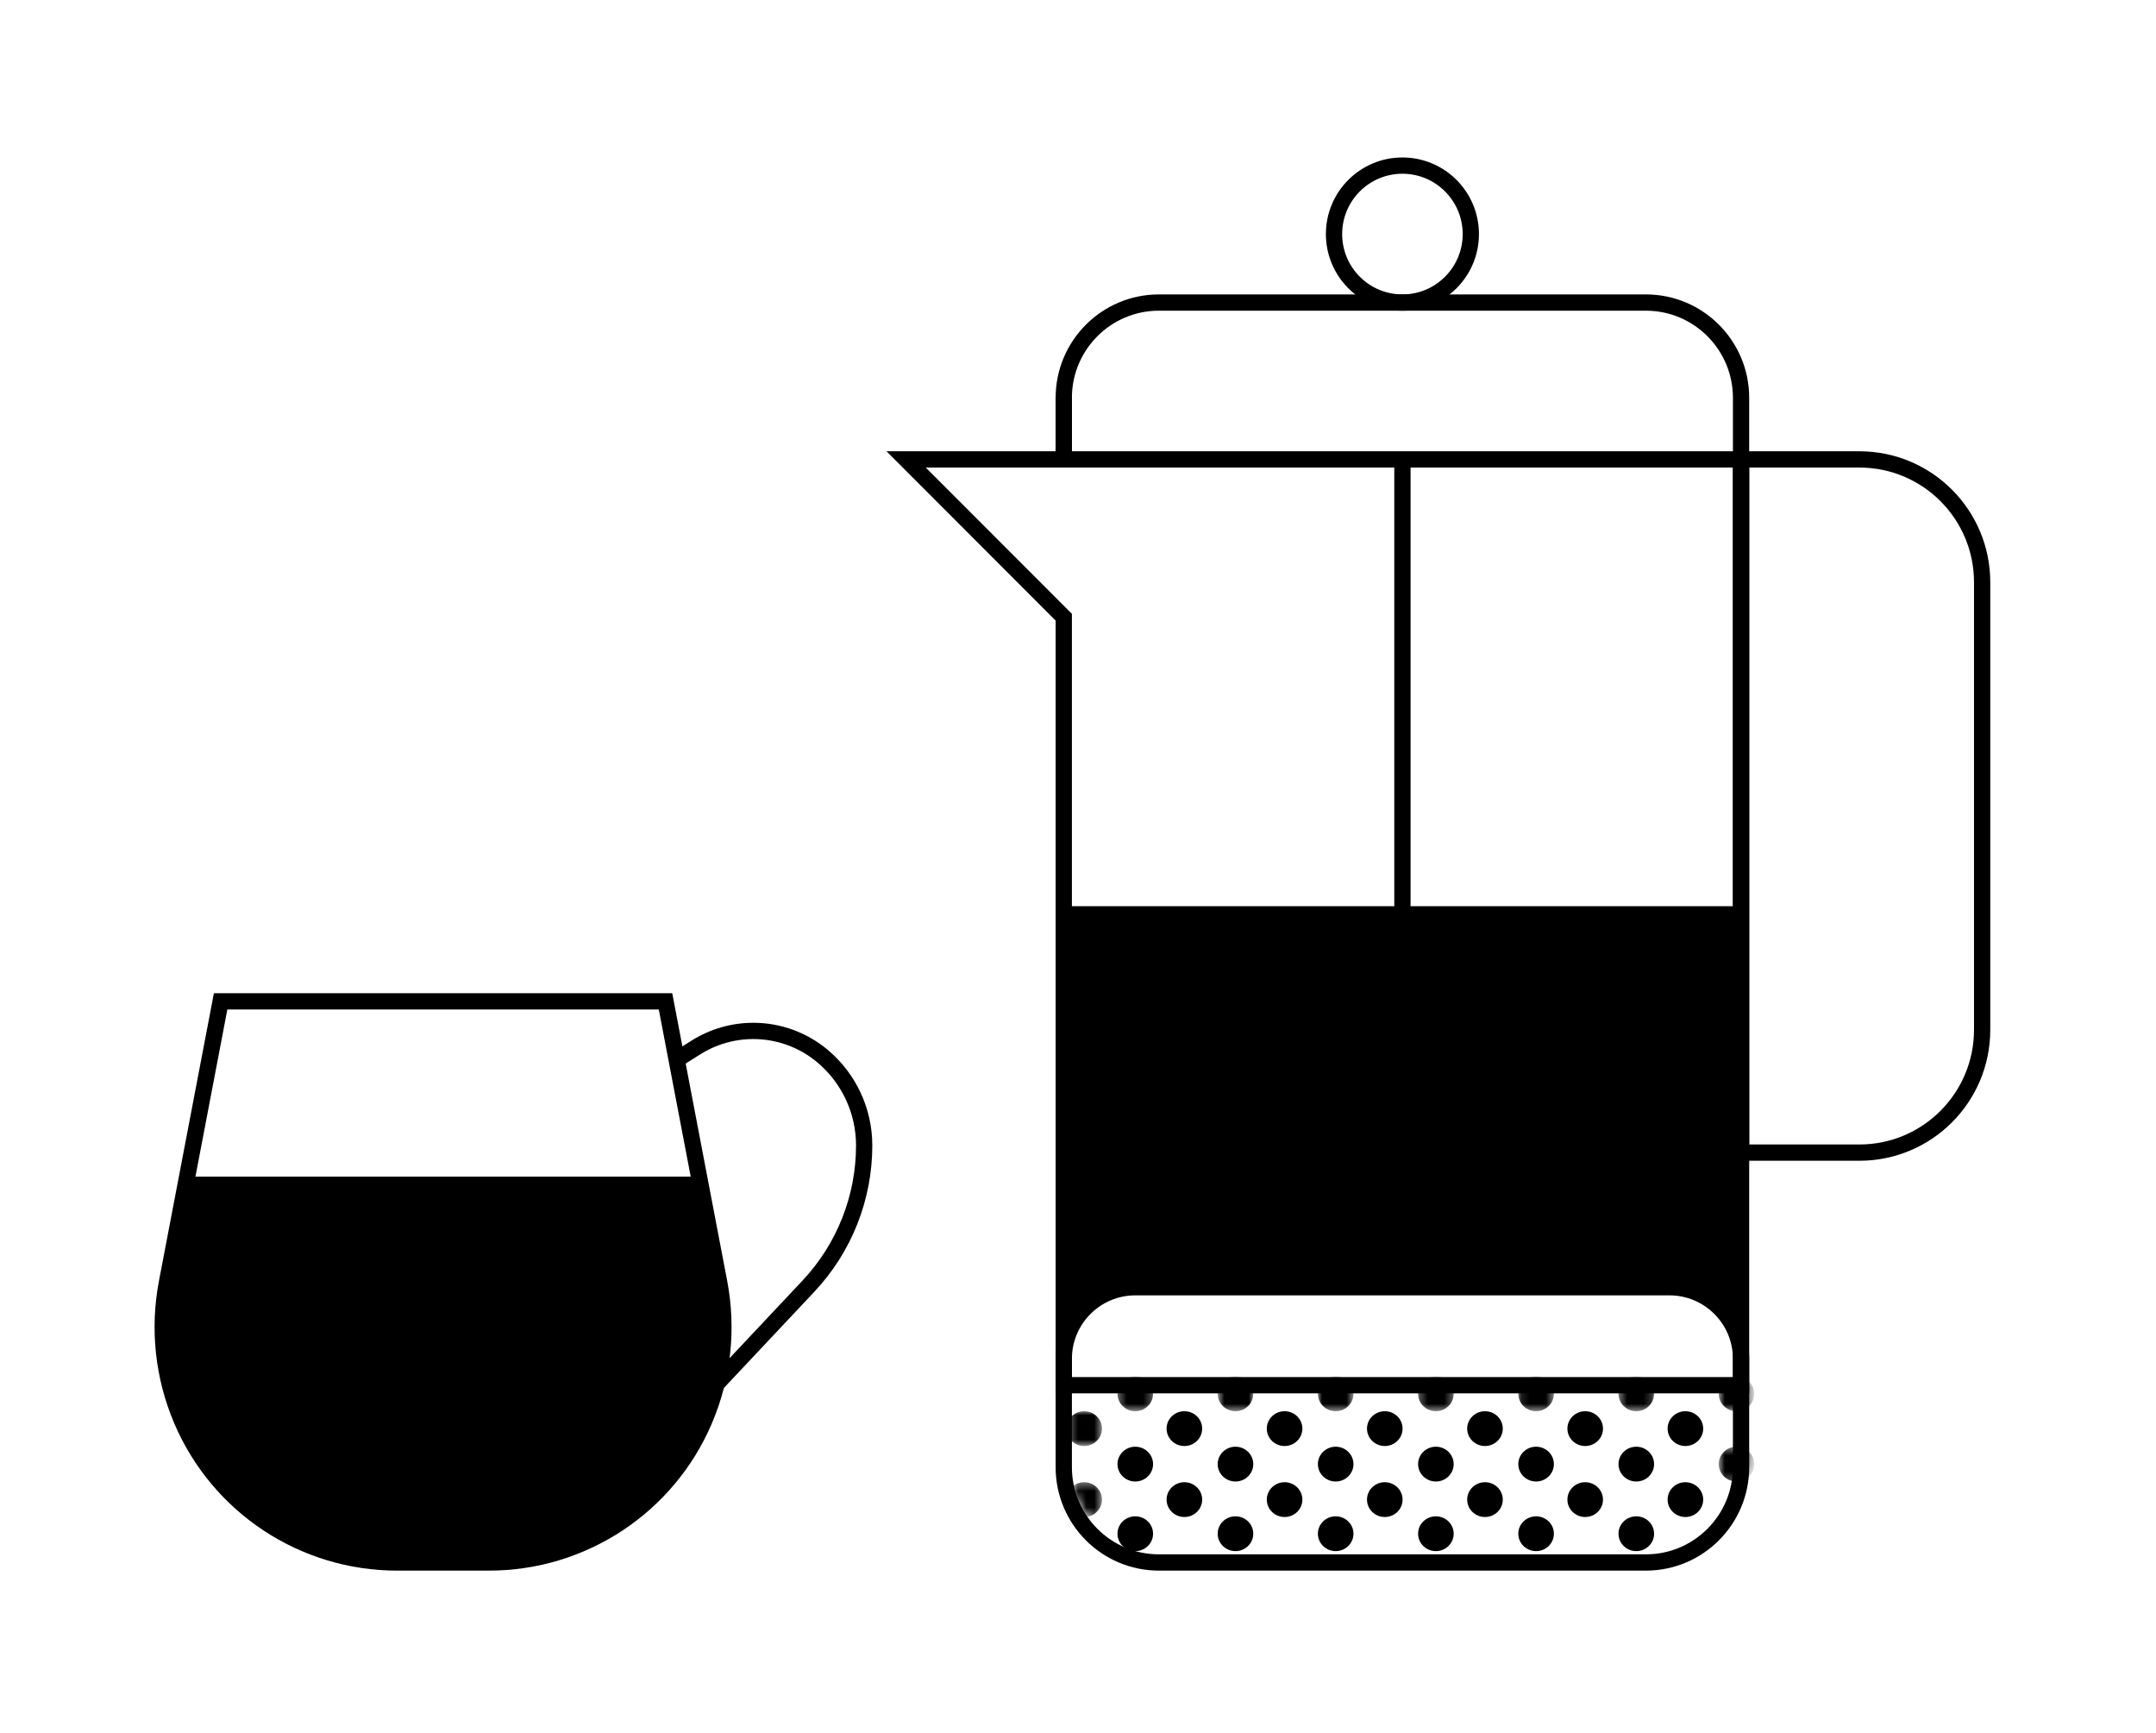 <?xml version="1.0" encoding="UTF-8"?>
<svg width="265px" height="213px" viewBox="0 0 265 213" version="1.1" xmlns="http://www.w3.org/2000/svg" xmlns:xlink="http://www.w3.org/1999/xlink">
    <!-- Generator: Sketch 47.1 (45422) - http://www.bohemiancoding.com/sketch -->
    <title>Page 1</title>
    <desc>Created with Sketch.</desc>
    <defs>
        <filter x="-9.3%" y="-3.4%" width="118.7%" height="109.5%" filterUnits="objectBoundingBox" id="filter-1">
            <feOffset dx="0" dy="10" in="SourceAlpha" result="shadowOffsetOuter1"></feOffset>
            <feGaussianBlur stdDeviation="10" in="shadowOffsetOuter1" result="shadowBlurOuter1"></feGaussianBlur>
            <feColorMatrix values="0 0 0 0 0.784   0 0 0 0 0.784   0 0 0 0 0.784  0 0 0 1 0" type="matrix" in="shadowBlurOuter1" result="shadowMatrixOuter1"></feColorMatrix>
            <feMerge>
                <feMergeNode in="shadowMatrixOuter1"></feMergeNode>
                <feMergeNode in="SourceGraphic"></feMergeNode>
            </feMerge>
        </filter>
        <polygon id="path-2" points="0.326 4.29 0.326 0.013 4.446 0.013 4.446 4.29 0.326 4.29"></polygon>
        <polygon id="path-4" points="0.353 0.641 4.727 0.641 4.727 4.413 0.353 4.413 0.353 0.641"></polygon>
        <polygon id="path-6" points="0.669 0.641 5.043 0.641 5.043 4.413 0.669 4.413 0.669 0.641"></polygon>
        <polygon id="path-8" points="0.986 0.641 5.36 0.641 5.36 4.413 0.986 4.413 0.986 0.641"></polygon>
        <polygon id="path-10" points="0.302 0.641 4.676 0.641 4.676 4.413 0.302 4.413 0.302 0.641"></polygon>
        <polygon id="path-12" points="0.119 0.641 4.493 0.641 4.493 4.413 0.119 4.413 0.119 0.641"></polygon>
        <polygon id="path-14" points="0.435 0.641 4.809 0.641 4.809 4.413 0.435 4.413 0.435 0.641"></polygon>
        <polygon id="path-16" points="0.75 0.641 4.386 0.641 4.386 4.413 0.75 4.413 0.75 0.641"></polygon>
        <path d="M4.386,0.441 L4.386,2.186 C4.386,3.056 4.287,3.903 4.099,4.718 L0.75,4.718 L0.75,0.441 L4.386,0.441 L4.386,0.441 Z" id="path-18"></path>
        <path d="M2.678,4.68 C1.715,3.429 1.008,1.978 0.632,0.404 L4.446,0.404 L4.446,4.68 L2.678,4.68 L2.678,4.68 Z" id="path-20"></path>
    </defs>
    <g id="InnerPages" stroke="none" stroke-width="1" fill="none" fill-rule="evenodd">
        <g id="brewing-methods-copy" transform="translate(-1117, -2177)">
            <g id="Group-15" filter="url(#filter-1)" transform="translate(1018, 1661)">
                <g id="Page-1" transform="translate(119, 526)">
                    <g id="Group-17" transform="translate(91, 0)">
                        <path d="M19.751,91.353 L19.751,146.979 C19.751,142.117 23.69,138.176 28.55,138.176 L94.201,138.176 C99.059,138.176 102.998,142.117 102.998,146.979 L102.998,91.353 L19.751,91.353 Z" id="Fill-1" fill="#000000"></path>
                        <path d="M94.2,138.176 L28.549,138.176 C23.691,138.176 19.751,142.118 19.751,146.982 L19.751,150.22 L102.999,150.22 L102.999,146.982 C102.999,142.118 99.06,138.176 94.2,138.176 Z" id="Stroke-3" stroke="#000000" stroke-width="2"></path>
                        <path d="M117.547,121.636 L103.001,121.636 L103.001,36.454 L117.547,36.454 C125.877,36.454 132.63,43.21 132.63,51.548 L132.63,106.54 C132.63,114.877 125.877,121.636 117.547,121.636 Z" id="Stroke-5" stroke="#000000" stroke-width="2"></path>
                        <path d="M19.751,36.452 L102.998,36.452" id="Stroke-7" stroke="#000000" stroke-width="2"></path>
                        <path d="M69.782,8.764 C69.782,4.117 66.016,0.349 61.375,0.349 C56.732,0.349 52.969,4.117 52.969,8.764 C52.969,13.409 56.732,17.178 61.375,17.178 C66.016,17.178 69.782,13.409 69.782,8.764 Z" id="Stroke-9" stroke="#000000" stroke-width="2"></path>
                        <path d="M61.375,36.452 L61.375,138.174" id="Stroke-11" stroke="#000000" stroke-width="2"></path>
                        <path d="M19.751,36.452 L0.375,36.452 L19.751,55.845 L19.751,160.291 C19.751,166.758 24.989,172 31.45,172 L91.299,172 C97.761,172 102.998,166.758 102.998,160.291 L102.998,28.886 C102.998,22.42 97.761,17.178 91.299,17.178 L31.45,17.178 C24.989,17.178 19.751,22.42 19.751,28.886 L19.751,36.452 Z" id="Stroke-13" stroke="#000000" stroke-width="2"></path>
                        <path d="M19.751,28.886 L19.751,36.454" id="Stroke-15" stroke="#000000" stroke-width="2"></path>
                    </g>
                    <g id="Group-96" transform="translate(111, 149)">
                        <g id="Group-20" transform="translate(0, 4.4)">
                            <mask id="mask-3" fill="white">
                                <use xlink:href="#path-2"></use>
                            </mask>
                            <g id="Clip-19"></g>
                            <path d="M2.259,0.013 C1.051,0.013 0.072,0.969 0.072,2.151 C0.072,3.332 1.051,4.29 2.259,4.29 C3.468,4.29 4.446,3.332 4.446,2.151 C4.446,0.969 3.468,0.013 2.259,0.013" id="Fill-18" fill="#000000" mask="url(#mask-3)"></path>
                        </g>
                        <path d="M14.575,4.413 C13.368,4.413 12.388,5.369 12.388,6.551 C12.388,7.732 13.368,8.69 14.575,8.69 C15.784,8.69 16.762,7.732 16.762,6.551 C16.762,5.369 15.784,4.413 14.575,4.413" id="Fill-21" fill="#000000"></path>
                        <path d="M26.892,4.413 C25.684,4.413 24.705,5.369 24.705,6.551 C24.705,7.732 25.684,8.69 26.892,8.69 C28.099,8.69 29.079,7.732 29.079,6.551 C29.079,5.369 28.099,4.413 26.892,4.413" id="Fill-23" fill="#000000"></path>
                        <path d="M39.208,4.413 C38.001,4.413 37.021,5.369 37.021,6.551 C37.021,7.732 38.001,8.69 39.208,8.69 C40.416,8.69 41.395,7.732 41.395,6.551 C41.395,5.369 40.416,4.413 39.208,4.413" id="Fill-25" fill="#000000"></path>
                        <path d="M51.524,4.413 C50.317,4.413 49.337,5.369 49.337,6.551 C49.337,7.732 50.317,8.69 51.524,8.69 C52.732,8.69 53.711,7.732 53.711,6.551 C53.711,5.369 52.732,4.413 51.524,4.413" id="Fill-27" fill="#000000"></path>
                        <path d="M63.841,4.413 C62.632,4.413 61.654,5.369 61.654,6.551 C61.654,7.732 62.632,8.69 63.841,8.69 C65.048,8.69 66.028,7.732 66.028,6.551 C66.028,5.369 65.048,4.413 63.841,4.413" id="Fill-29" fill="#000000"></path>
                        <path d="M76.157,4.413 C74.95,4.413 73.97,5.369 73.97,6.551 C73.97,7.732 74.95,8.69 76.157,8.69 C77.365,8.69 78.344,7.732 78.344,6.551 C78.344,5.369 77.365,4.413 76.157,4.413" id="Fill-31" fill="#000000"></path>
                        <g id="Group-35" transform="translate(6, 0)">
                            <mask id="mask-5" fill="white">
                                <use xlink:href="#path-4"></use>
                            </mask>
                            <g id="Clip-34"></g>
                            <path d="M2.54,0.136 C1.333,0.136 0.353,1.094 0.353,2.275 C0.353,3.455 1.333,4.413 2.54,4.413 C3.748,4.413 4.727,3.455 4.727,2.275 C4.727,1.094 3.748,0.136 2.54,0.136" id="Fill-33" fill="#000000" mask="url(#mask-5)"></path>
                        </g>
                        <g id="Group-38" transform="translate(18, 0)">
                            <mask id="mask-7" fill="white">
                                <use xlink:href="#path-6"></use>
                            </mask>
                            <g id="Clip-37"></g>
                            <path d="M2.856,0.136 C1.649,0.136 0.669,1.094 0.669,2.275 C0.669,3.455 1.649,4.413 2.856,4.413 C4.064,4.413 5.043,3.455 5.043,2.275 C5.043,1.094 4.064,0.136 2.856,0.136" id="Fill-36" fill="#000000" mask="url(#mask-7)"></path>
                        </g>
                        <g id="Group-41" transform="translate(30, 0)">
                            <mask id="mask-9" fill="white">
                                <use xlink:href="#path-8"></use>
                            </mask>
                            <g id="Clip-40"></g>
                            <path d="M3.173,0.136 C1.964,0.136 0.986,1.094 0.986,2.275 C0.986,3.455 1.964,4.413 3.173,4.413 C4.38,4.413 5.36,3.455 5.36,2.275 C5.36,1.094 4.38,0.136 3.173,0.136" id="Fill-39" fill="#000000" mask="url(#mask-9)"></path>
                        </g>
                        <g id="Group-44" transform="translate(43, 0)">
                            <mask id="mask-11" fill="white">
                                <use xlink:href="#path-10"></use>
                            </mask>
                            <g id="Clip-43"></g>
                            <path d="M2.489,0.136 C1.28,0.136 0.302,1.094 0.302,2.275 C0.302,3.455 1.28,4.413 2.489,4.413 C3.697,4.413 4.676,3.455 4.676,2.275 C4.676,1.094 3.697,0.136 2.489,0.136" id="Fill-42" fill="#000000" mask="url(#mask-11)"></path>
                        </g>
                        <g id="Group-47" transform="translate(55.5, 0)">
                            <mask id="mask-13" fill="white">
                                <use xlink:href="#path-12"></use>
                            </mask>
                            <g id="Clip-46"></g>
                            <path d="M2.306,0.136 C1.097,0.136 0.119,1.094 0.119,2.275 C0.119,3.455 1.097,4.413 2.306,4.413 C3.513,4.413 4.493,3.455 4.493,2.275 C4.493,1.094 3.513,0.136 2.306,0.136" id="Fill-45" fill="#000000" mask="url(#mask-13)"></path>
                        </g>
                        <g id="Group-50" transform="translate(67.5, 0)">
                            <mask id="mask-15" fill="white">
                                <use xlink:href="#path-14"></use>
                            </mask>
                            <g id="Clip-49"></g>
                            <path d="M2.622,0.136 C1.413,0.136 0.435,1.094 0.435,2.275 C0.435,3.455 1.413,4.413 2.622,4.413 C3.829,4.413 4.809,3.455 4.809,2.275 C4.809,1.094 3.829,0.136 2.622,0.136" id="Fill-48" fill="#000000" mask="url(#mask-15)"></path>
                        </g>
                        <g id="Group-53" transform="translate(79.5, 0)">
                            <mask id="mask-17" fill="white">
                                <use xlink:href="#path-16"></use>
                            </mask>
                            <g id="Clip-52"></g>
                            <path d="M2.937,0.136 C1.73,0.136 0.75,1.094 0.75,2.275 C0.75,3.455 1.73,4.413 2.937,4.413 C4.146,4.413 5.124,3.455 5.124,2.275 C5.124,1.094 4.146,0.136 2.937,0.136" id="Fill-51" fill="#000000" mask="url(#mask-17)"></path>
                        </g>
                        <path d="M8.54,8.774 C7.333,8.774 6.353,9.732 6.353,10.913 C6.353,12.093 7.333,13.051 8.54,13.051 C9.748,13.051 10.727,12.093 10.727,10.913 C10.727,9.732 9.748,8.774 8.54,8.774" id="Fill-54" fill="#000000"></path>
                        <path d="M20.856,8.774 C19.649,8.774 18.669,9.732 18.669,10.913 C18.669,12.093 19.649,13.051 20.856,13.051 C22.064,13.051 23.043,12.093 23.043,10.913 C23.043,9.732 22.064,8.774 20.856,8.774" id="Fill-56" fill="#000000"></path>
                        <path d="M33.173,8.774 C31.964,8.774 30.986,9.732 30.986,10.913 C30.986,12.093 31.964,13.051 33.173,13.051 C34.38,13.051 35.36,12.093 35.36,10.913 C35.36,9.732 34.38,8.774 33.173,8.774" id="Fill-58" fill="#000000"></path>
                        <path d="M45.489,8.774 C44.28,8.774 43.302,9.732 43.302,10.913 C43.302,12.093 44.28,13.051 45.489,13.051 C46.697,13.051 47.676,12.093 47.676,10.913 C47.676,9.732 46.697,8.774 45.489,8.774" id="Fill-60" fill="#000000"></path>
                        <path d="M57.806,8.774 C56.597,8.774 55.619,9.732 55.619,10.913 C55.619,12.093 56.597,13.051 57.806,13.051 C59.013,13.051 59.993,12.093 59.993,10.913 C59.993,9.732 59.013,8.774 57.806,8.774" id="Fill-62" fill="#000000"></path>
                        <path d="M70.122,8.774 C68.913,8.774 67.935,9.732 67.935,10.913 C67.935,12.093 68.913,13.051 70.122,13.051 C71.329,13.051 72.309,12.093 72.309,10.913 C72.309,9.732 71.329,8.774 70.122,8.774" id="Fill-64" fill="#000000"></path>
                        <g id="Group-68" transform="translate(79.5, 8.333)">
                            <mask id="mask-19" fill="white">
                                <use xlink:href="#path-18"></use>
                            </mask>
                            <g id="Clip-67"></g>
                            <path d="M2.937,0.441 C1.73,0.441 0.75,1.399 0.75,2.579 C0.75,3.76 1.73,4.718 2.937,4.718 C4.146,4.718 5.124,3.76 5.124,2.579 C5.124,1.399 4.146,0.441 2.937,0.441" id="Fill-66" fill="#000000" mask="url(#mask-19)"></path>
                        </g>
                        <g id="Group-71" transform="translate(0, 12.733)">
                            <mask id="mask-21" fill="white">
                                <use xlink:href="#path-20"></use>
                            </mask>
                            <g id="Clip-70"></g>
                            <path d="M2.259,0.404 C1.051,0.404 0.072,1.36 0.072,2.542 C0.072,3.723 1.051,4.68 2.259,4.68 C3.468,4.68 4.446,3.723 4.446,2.542 C4.446,1.36 3.468,0.404 2.259,0.404" id="Fill-69" fill="#000000" mask="url(#mask-21)"></path>
                        </g>
                        <path d="M14.575,13.137 C13.368,13.137 12.388,14.093 12.388,15.275 C12.388,16.456 13.368,17.414 14.575,17.414 C15.784,17.414 16.762,16.456 16.762,15.275 C16.762,14.093 15.784,13.137 14.575,13.137" id="Fill-72" fill="#000000"></path>
                        <path d="M26.892,13.137 C25.684,13.137 24.705,14.093 24.705,15.275 C24.705,16.456 25.684,17.414 26.892,17.414 C28.099,17.414 29.079,16.456 29.079,15.275 C29.079,14.093 28.099,13.137 26.892,13.137" id="Fill-74" fill="#000000"></path>
                        <path d="M39.208,13.137 C38.001,13.137 37.021,14.093 37.021,15.275 C37.021,16.456 38.001,17.414 39.208,17.414 C40.416,17.414 41.395,16.456 41.395,15.275 C41.395,14.093 40.416,13.137 39.208,13.137" id="Fill-76" fill="#000000"></path>
                        <path d="M51.524,13.137 C50.317,13.137 49.337,14.093 49.337,15.275 C49.337,16.456 50.317,17.414 51.524,17.414 C52.732,17.414 53.711,16.456 53.711,15.275 C53.711,14.093 52.732,13.137 51.524,13.137" id="Fill-78" fill="#000000"></path>
                        <path d="M63.841,13.137 C62.632,13.137 61.654,14.093 61.654,15.275 C61.654,16.456 62.632,17.414 63.841,17.414 C65.048,17.414 66.028,16.456 66.028,15.275 C66.028,14.093 65.048,13.137 63.841,13.137" id="Fill-80" fill="#000000"></path>
                        <path d="M76.157,13.137 C74.95,13.137 73.97,14.093 73.97,15.275 C73.97,16.456 74.95,17.414 76.157,17.414 C77.365,17.414 78.344,16.456 78.344,15.275 C78.344,14.093 77.365,13.137 76.157,13.137" id="Fill-82" fill="#000000"></path>
                        <path d="M8.54,17.328 C7.333,17.328 6.353,18.284 6.353,19.466 C6.353,20.647 7.333,21.605 8.54,21.605 C9.748,21.605 10.727,20.647 10.727,19.466 C10.727,18.284 9.748,17.328 8.54,17.328" id="Fill-84" fill="#000000"></path>
                        <path d="M20.856,17.328 C19.649,17.328 18.669,18.284 18.669,19.466 C18.669,20.647 19.649,21.605 20.856,21.605 C22.064,21.605 23.043,20.647 23.043,19.466 C23.043,18.284 22.064,17.328 20.856,17.328" id="Fill-86" fill="#000000"></path>
                        <path d="M33.173,17.328 C31.964,17.328 30.986,18.284 30.986,19.466 C30.986,20.647 31.964,21.605 33.173,21.605 C34.38,21.605 35.36,20.647 35.36,19.466 C35.36,18.284 34.38,17.328 33.173,17.328" id="Fill-88" fill="#000000"></path>
                        <path d="M45.489,17.328 C44.28,17.328 43.302,18.284 43.302,19.466 C43.302,20.647 44.28,21.605 45.489,21.605 C46.697,21.605 47.676,20.647 47.676,19.466 C47.676,18.284 46.697,17.328 45.489,17.328" id="Fill-90" fill="#000000"></path>
                        <path d="M57.806,17.328 C56.597,17.328 55.619,18.284 55.619,19.466 C55.619,20.647 56.597,21.605 57.806,21.605 C59.013,21.605 59.993,20.647 59.993,19.466 C59.993,18.284 59.013,17.328 57.806,17.328" id="Fill-92" fill="#000000"></path>
                        <path d="M70.122,17.328 C68.913,17.328 67.935,18.284 67.935,19.466 C67.935,20.647 68.913,21.605 70.122,21.605 C71.329,21.605 72.309,20.647 72.309,19.466 C72.309,18.284 71.329,17.328 70.122,17.328" id="Fill-94" fill="#000000"></path>
                    </g>
                    <g id="Group-103" transform="translate(0, 103)">
                        <path d="M68.067,47.061 L79.363,35.049 C83.766,30.367 86.218,24.181 86.218,17.756 C86.218,13.537 84.361,9.536 81.144,6.813 C78.753,4.79 75.723,3.681 72.592,3.681 C70.099,3.681 67.657,4.385 65.547,5.71 L63.168,7.206" id="Stroke-97" stroke="#000000" stroke-width="2"></path>
                        <path d="M34.459,69 L40.111,69 C51.63,69 62.038,62.13 66.568,51.54 C68.853,46.2 69.49,40.297 68.4,34.593 L61.801,0.051 L7.117,0.051 L0.519,34.593 C-0.572,40.297 0.066,46.2 2.35,51.54 C6.88,62.13 17.289,69 28.807,69 L34.459,69" id="Stroke-99" stroke="#000000" stroke-width="2"></path>
                        <path d="M65.914,21.582 L3.004,21.582 L0.519,34.593 C-0.572,40.299 0.066,46.2 2.35,51.541 C6.879,62.131 17.289,69 28.807,69 L34.459,69 L40.111,69 C51.63,69 62.038,62.131 66.568,51.541 C68.851,46.2 69.49,40.299 68.4,34.593 L65.914,21.582 Z" id="Fill-101" fill="#000000"></path>
                    </g>
                </g>
            </g>
        </g>
    </g>
</svg>
